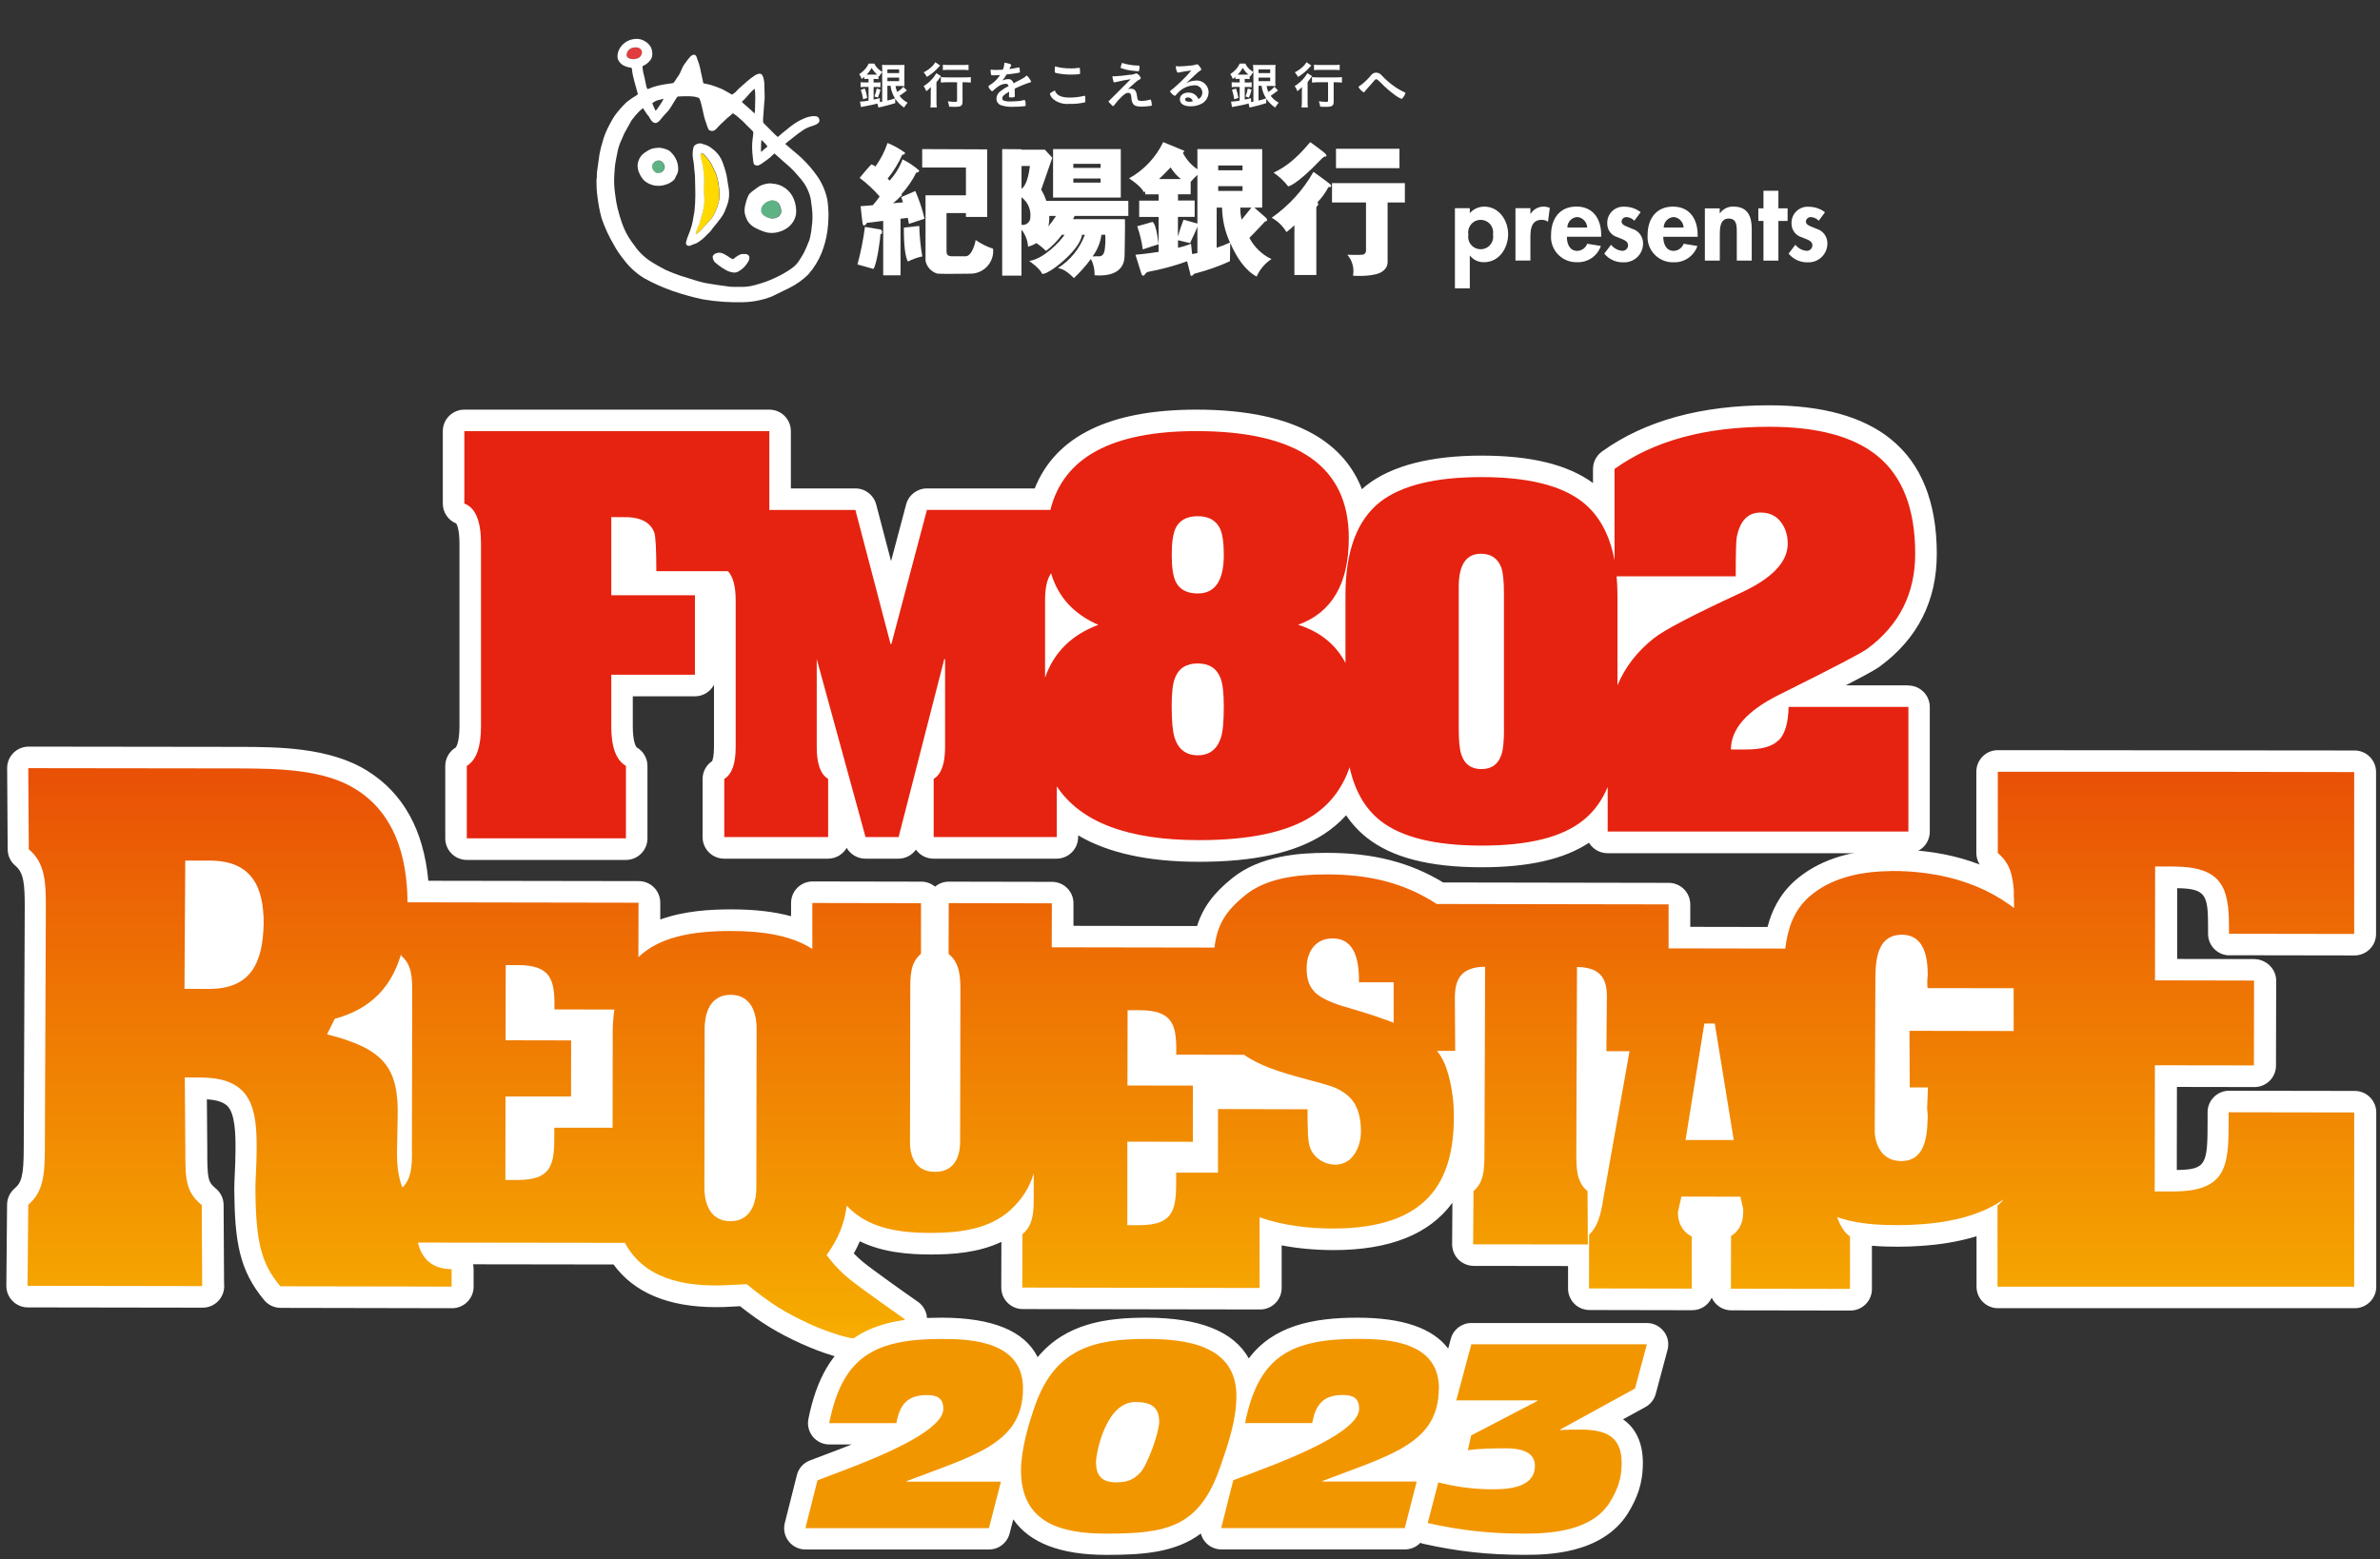 <?xml version="1.0" encoding="UTF-8"?><svg id="a" xmlns="http://www.w3.org/2000/svg" width="357" height="233.96" xmlns:xlink="http://www.w3.org/1999/xlink" viewBox="0 0 357 233.96"><rect x="0" y="0" width="357" height="233.96" fill="#333333" stroke="none"/><defs><clipPath id="e"><rect x="83.53" width="190.59" height="51.46" fill="none"/></clipPath><linearGradient id="aq" x1="178.65" y1="200.88" x2="178.65" y2="115.25" gradientUnits="userSpaceOnUse"><stop offset="0" stop-color="#f6ad00"/><stop offset="1" stop-color="#e95006"/></linearGradient></defs><g id="b"><g id="c"><g id="d"><g clip-path="url(#e)"><g id="f"><path id="g" d="m220.47,31.98c.55-.62,1.34-.98,2.17-.98,2.22,0,3.58,2.08,3.58,4.13s-1.31,4.21-3.63,4.21c-.81.02-1.59-.35-2.09-.99h-.03v4.92h-2.23v-12.03h2.23v.73Zm3.48,3.2c.18-1.02-.51-1.99-1.53-2.17s-1.99.51-2.17,1.53c-.04.21-.04.43,0,.65-.18,1.02.49,2,1.52,2.18,1.02.18,2-.49,2.18-1.52.04-.22.04-.45,0-.67" fill="#fff"/><path id="h" d="m229.57,32.07h.03c.42-.67,1.16-1.08,1.95-1.07.32,0,.63.07.92.19l-.27,2.08c-.27-.19-.59-.29-.93-.29-1.55,0-1.71,1.37-1.71,2.58v3.53h-2.24v-7.85h2.24v.82Z" fill="#fff"/><path id="i" d="m235.03,35.53c0,.99.38,2.11,1.55,2.11.67-.01,1.27-.44,1.5-1.07l2.05.33c-.52,1.51-1.96,2.5-3.56,2.44-2.09.07-3.85-1.57-3.92-3.66,0-.15,0-.29.01-.44,0-2.38,1.26-4.25,3.8-4.25s3.72,1.9,3.72,4.26v.27h-5.16Zm3.05-1.39c-.03-.82-.66-1.5-1.48-1.58-.84.05-1.49.74-1.5,1.58h2.98Z" fill="#fff"/><path id="j" d="m245.14,33.11c-.31-.33-.73-.52-1.18-.54-.39,0-.71.29-.73.67,0,.57.82.73,1.61,1.09.99.29,1.65,1.22,1.62,2.25-.02,1.56-1.3,2.8-2.86,2.78-.07,0-.13,0-.2,0-1.07,0-2.08-.48-2.76-1.31l1.02-1.33c.4.52,1,.85,1.66.91.46.03.86-.32.89-.78,0-.02,0-.04,0-.06,0-.69-.79-.85-1.55-1.19-.94-.24-1.59-1.09-1.57-2.06-.07-1.33.96-2.47,2.3-2.53.06,0,.13,0,.19,0,.91-.02,1.8.27,2.52.82l-.95,1.29Z" fill="#fff"/><path id="k" d="m249.49,35.53c0,.99.39,2.11,1.55,2.11.67-.01,1.27-.44,1.51-1.07l2.06.34c-.52,1.51-1.97,2.5-3.56,2.44-2.09.07-3.84-1.56-3.92-3.65,0-.15,0-.3.01-.45,0-2.38,1.26-4.25,3.8-4.25s3.71,1.9,3.71,4.26v.27h-5.15Zm3.05-1.39c-.03-.83-.67-1.5-1.49-1.58-.83.06-1.48.74-1.5,1.58h2.99Z" fill="#fff"/><path id="l" d="m257.98,31.97h.03c.47-.65,1.24-1.02,2.05-.97,2.1,0,2.7,1.49,2.7,3.3v4.8h-2.24v-4.16c0-.94.05-2.15-1.21-2.15-1.32,0-1.34,1.49-1.34,2.43v3.88h-2.24v-7.84h2.23v.72Z" fill="#fff"/><path id="m" d="m266.76,39.1h-2.24v-5.95h-.77v-1.89h.77v-2.64h2.24v2.64h1.38v1.89h-1.38v5.95Z" fill="#fff"/><path id="n" d="m272.8,33.11c-.31-.33-.73-.52-1.18-.54-.39,0-.71.28-.74.67,0,.57.82.74,1.61,1.09.99.29,1.65,1.21,1.62,2.24-.02,1.56-1.3,2.81-2.86,2.79-.07,0-.13,0-.2,0-1.07,0-2.08-.48-2.76-1.31l1.02-1.33c.4.52,1,.85,1.66.91.46.03.86-.32.89-.78,0-.02,0-.04,0-.05,0-.69-.78-.85-1.56-1.19-.93-.25-1.58-1.1-1.57-2.06-.07-1.33.96-2.47,2.29-2.53.07,0,.13,0,.2,0,.91-.02,1.8.27,2.53.82l-.95,1.29Z" fill="#fff"/><path id="o" d="m134.32,12.88c.05.32.14.63.26.92.34-.21.65-.47.92-.78l.53.55q-.12.09-.47.36c-.2.16-.41.31-.63.45.32.43.74.78,1.21,1.03-.2.22-.38.47-.53.73-.53-.36-.98-.81-1.34-1.33l.02.66c-.69.22-1.61.47-2.27.61-.09,0-.18.03-.26.06l-.15-.61c-.56.16-1.13.28-1.7.38-.22.05-.65.13-.77.15l-.14-.81c.43-.02.86-.07,1.28-.15v-2.06h-.45c-.25,0-.5,0-.74.04v-.75c.25.03.5.04.75.04h.44v-.54h-.17c-.17,0-.31.01-.46.03v-.32c-.19.16-.22.18-.4.31-.09-.26-.21-.51-.37-.73.3-.18.56-.41.8-.66.26-.27.47-.58.62-.92h.84c.18.36.43.68.75.93.14.12.29.24.45.35v-.33c0-.3-.02-.55-.04-.76.19.02.4.02.74.02h1.91c.35,0,.56,0,.72-.02-.01.18-.01.36-.01.8v1.63c-.01.25,0,.51.01.76-.14,0-.33-.02-.57-.02h-.78Zm-4.85,2.02c-.07-.49-.19-.96-.35-1.43l.61-.18c.17.45.28.92.35,1.4l-.61.2Zm.65-3.7h1.2c.12,0,.18,0,.26,0-.33-.3-.61-.64-.84-1.02-.19.38-.45.73-.76,1.02h.13Zm.92,3.74c.32-.05.63-.13.94-.22v.59c.17-.02.22-.04.35-.06v-4.41s-.04.04-.09.09c-.14.17-.26.35-.36.54l-.11-.08v.48c-.15-.01-.29-.03-.47-.03h-.26v.54h.39c.21,0,.43,0,.64-.04v.74c-.21-.02-.43-.03-.64-.03h-.39v1.9Zm.12-.47c.16-.38.28-.78.34-1.19l.58.18c-.1.4-.23.8-.4,1.18l-.52-.17Zm1.95-3.5h1.76v-.55h-1.76v.55Zm0,1.21h1.76v-.54h-1.76v.54Zm0,.69v2.22c.39-.09.77-.2,1.14-.33-.36-.57-.59-1.22-.67-1.89h-.47Z" fill="#fff"/><path id="p" d="m139.61,13.91c0-.3,0-.39.02-.85-.21.23-.44.44-.69.62-.1-.27-.23-.53-.39-.77.79-.47,1.44-1.14,1.9-1.93l.72.46c-.09.1-.18.21-.26.32-.13.2-.28.38-.44.56v2.89c0,.3.01.61.05.91h-.96c.04-.31.05-.62.05-.92v-1.28Zm1.42-4.08q-.09.09-.24.24c-.5.58-1.1,1.08-1.76,1.47-.13-.25-.29-.48-.48-.69.51-.25.98-.59,1.37-1,.15-.15.28-.33.37-.52l.74.51Zm1.04,2.51c-.36,0-.7.02-.94.05v-.82c.31.03.63.04.94.04h2.61c.31,0,.63,0,.94-.04v.82c-.26-.02-.58-.05-.92-.05h-.32v2.91c0,.62-.22.78-1.14.78-.29,0-.54,0-.86-.02-.03-.28-.11-.55-.21-.81.34.05.69.07,1.04.08.31,0,.35-.02.35-.18v-2.76h-1.47Zm-.64-2.63c.3.03.6.05.89.04h2.07c.3,0,.59,0,.89-.04v.81c-.29-.03-.57-.04-.86-.04h-2.1c-.3,0-.6,0-.89.04v-.81Z" fill="#fff"/><path id="q" d="m151.36,13.77c-.79.45-1.02.67-1.02,1,0,.13.06.24.17.3.35.13.71.18,1.08.15.43,0,1.03-.04,1.43-.08.17-.03.27-.05.59-.13h.04c.06,0,.11.04.12.09.06.21.09.43.08.65.01.09-.05.17-.14.18,0,0,0,0-.01,0-.55.06-1.11.09-1.66.09-.63.04-1.27-.03-1.87-.23-.43-.14-.72-.55-.7-1,.01-.47.26-.89.65-1.15.36-.28.75-.52,1.16-.72-.02-.21-.21-.37-.42-.35,0,0,0,0,0,0-.38.02-.74.14-1.05.35-.24.15-.46.33-.67.52-.25.24-.27.25-.33.25s-.25-.17-.42-.44c-.06-.09-.1-.18-.12-.29,0-.07.02-.08.21-.2.62-.38,1.14-.89,1.53-1.5-.56.04-.86.04-1.17.04-.12,0-.16-.01-.19-.15-.04-.23-.06-.47-.07-.7.27.03.55.05.82.04.31,0,.66-.01,1.02-.03.15-.34.23-.7.23-1.06.71.12,1.04.23,1.04.36,0,.03-.02.06-.03.09-.05.1-.12.22-.23.45t-.02.06c.46-.06.86-.14,1.14-.19.09-.03.17-.05.26-.06.05,0,.09.02.11.06.02.14.07.49.07.6,0,.08-.03.12-.13.14-.62.12-1.25.21-1.88.26-.17.33-.39.64-.64.92.29-.14.62-.22.94-.22.36,0,.6.2.76.62.79-.41,1.21-.63,1.26-.66.26-.13.5-.3.7-.51.29.26.52.58.68.93,0,.05-.04.07-.13.1-.81.26-1.59.58-2.35.96.01.14.02.49.02.72v.36c0,.09-.01.14-.06.17-.16.05-.33.08-.5.06-.27,0-.31-.02-.31-.14v-.04c0-.22.02-.51.02-.69v-.05Z" fill="#fff"/><path id="r" d="m160.49,14.64c.71,0,1.42-.09,2.11-.25.02-.01.05-.02.08-.02.04,0,.07.02.1.1.02.16.02.4.02.66,0,.15,0,.2-.08.23-.74.17-1.5.25-2.26.22-.87.1-1.75-.14-2.44-.68-.26-.21-.44-.49-.53-.81,0-.11.07-.16.73-.52.28.75.95,1.07,2.26,1.07m.07-4.37c.43,0,.86-.03,1.28-.09h.04c.08,0,.1.03.11.07.02.2.03.39.03.59,0,.17,0,.23-.05.27-.43.06-.87.09-1.31.08-.66,0-1.32-.05-1.97-.18-.46-.08-.47-.1-.47-.37,0-.18.01-.47.04-.68.75.21,1.52.31,2.3.3" fill="#fff"/><path id="s" d="m169.18,13.38c.15-.05.3-.07.45-.07.56,0,.82.31.92,1.09.06.45.08.53.19.63.09.09.26.11.53.11.41,0,.82-.07,1.22-.19.02,0,.03,0,.05,0,.05,0,.07,0,.11.07.07.24.12.49.12.75,0,.07-.02.09-.09.11-.48.07-.96.11-1.44.12-.7,0-1.07-.12-1.29-.43-.16-.27-.24-.59-.24-.91-.06-.59-.15-.73-.48-.73-.29,0-.51.14-.99.59-.41.39-.79.82-1.12,1.28-.02.06-.08.11-.14.12-.06,0-.11-.04-.36-.29s-.34-.35-.34-.39.02-.08.16-.19q.2-.17,3.17-3.17c-.77.11-1.54.26-2.3.45-.05.02-.1.03-.16.03-.08,0-.1-.02-.14-.17-.08-.25-.13-.5-.15-.75.18.01.23.01.28.01.75-.03,1.49-.11,2.23-.22.33,0,.65-.07.96-.19.04-.02.08-.03.12-.03.2,0,.66.49.66.71,0,.09-.03.13-.13.19-.16.06-.31.15-.44.26-.08.07-.33.27-.44.38l-.94.85Zm-.96-3.8c.03-.09.06-.13.1-.12.03,0,.05,0,.08.01.32.1.65.18.99.24.47.09.95.13,1.43.13.1.01.11.03.11.21.01.19-.02.39-.08.57-.01.04-.05.07-.09.08-.04,0-.91-.1-1.03-.11-.52-.06-1.03-.18-1.53-.35-.08-.03-.1-.06-.1-.11.03-.19.08-.37.14-.55" fill="#fff"/><path id="t" d="m179.36,12.08c.98-.08,1.84.65,1.93,1.63,0,.05,0,.1,0,.14-.01.72-.41,1.38-1.05,1.71-.51.27-1.08.4-1.65.39-1.02,0-1.61-.39-1.61-1.04,0-.61.53-1.02,1.28-1.02.66-.02,1.26.37,1.5.98.54-.28.75-.95.46-1.48-.22-.42-.68-.65-1.14-.58-.88.04-1.71.41-2.32,1.04-.14.13-.27.27-.39.42-.06.08-.1.12-.15.12-.3-.15-.55-.38-.71-.67,0-.07.04-.1.21-.23.27-.21.53-.43.78-.66.78-.7,1.52-1.45,2.2-2.25-.65.06-1.3.16-1.93.31-.04,0-.06,0-.08,0-.07,0-.11-.04-.16-.15-.1-.26-.16-.54-.17-.82.18.03.36.04.54.04.39,0,1.03-.05,1.88-.14.21-.02.42-.06.62-.14.05-.02.1-.03.15-.04.11,0,.23.1.44.4.15.2.2.29.2.36,0,.1-.03.12-.2.23-.15.09-.29.2-.42.32q-.4.36-.9.84c-.36.35-.39.39-.72.69.43-.25.92-.38,1.41-.39m-.77,2.64c-.12-.07-.27-.11-.41-.11-.26,0-.41.11-.41.3,0,.22.25.35.64.35.17,0,.35-.03.51-.08-.05-.19-.17-.36-.34-.47" fill="#fff"/><path id="u" d="m189.99,12.88c.04.32.13.63.26.92.34-.21.65-.48.92-.78l.53.55-.47.36c-.2.16-.41.31-.63.45.33.43.74.78,1.21,1.03-.2.23-.38.47-.54.73-.52-.36-.97-.81-1.33-1.33v.66c-.67.22-1.59.47-2.24.61-.09,0-.19.03-.27.06l-.14-.61c-.56.16-1.13.28-1.71.38-.21.05-.64.13-.78.15l-.14-.81c.43-.02.87-.07,1.29-.15v-2.06h-.45c-.25,0-.49,0-.74.04v-.75c.25.03.5.04.75.04h.44v-.54h-.17c-.17,0-.32.01-.47.03v-.32c-.19.16-.23.18-.39.31-.09-.26-.22-.5-.38-.73.29-.18.56-.41.8-.66.26-.27.46-.58.61-.92h.85c.17.36.42.68.73.93.13.1.18.15.46.35v-.33c0-.25-.01-.51-.04-.76.19.02.4.02.74.02h1.91c.35,0,.56,0,.73-.02-.03.27-.04.53-.03.8v1.63c0,.25,0,.51.03.76-.15,0-.33-.02-.57-.02h-.78Zm-4.86,2.02c-.06-.49-.17-.97-.34-1.43l.61-.18c.17.45.29.92.36,1.4l-.62.2Zm.66-3.7h1.21c.11,0,.18,0,.25,0-.33-.3-.61-.64-.85-1.02-.19.38-.44.73-.75,1.02h.13Zm.91,3.74c.32-.05.64-.13.95-.22l.02.59c.14-.02.21-.04.34-.06v-4.41s-.06.06-.09.09c-.14.17-.26.35-.37.54l-.1-.08v.48c-.15-.01-.3-.03-.47-.03h-.27v.54h.4c.21,0,.43,0,.64-.04v.74c-.21-.02-.43-.03-.64-.03h-.4v1.9Zm.13-.47c.15-.38.27-.78.34-1.19l.57.18c-.09.4-.23.8-.4,1.18l-.51-.17Zm1.95-3.5h1.75v-.55h-1.75v.55Zm0,1.21h1.75v-.54h-1.75v.54Zm0,.69v2.22c.5-.12.59-.15,1.14-.33-.37-.57-.6-1.22-.68-1.89h-.46Z" fill="#fff"/><path id="v" d="m195.28,13.91c0-.3,0-.39.02-.85-.21.23-.45.44-.7.62-.09-.28-.23-.54-.4-.77.79-.47,1.45-1.14,1.91-1.93l.72.46c-.1.1-.19.2-.26.32-.17.24-.24.32-.43.56v2.89c0,.3,0,.61.04.91h-.96c.04-.31.06-.61.06-.92v-1.28Zm1.42-4.08q-.09.09-.24.24c-.5.58-1.1,1.08-1.76,1.47-.13-.25-.29-.48-.48-.69.51-.25.98-.59,1.37-1,.15-.15.28-.33.38-.52l.73.51Zm1.04,2.51c-.31,0-.63.02-.94.05v-.82c.31.03.63.04.94.04h2.62c.31,0,.62,0,.93-.04v.82c-.26-.02-.58-.05-.92-.05h-.32v2.91c0,.62-.22.78-1.15.78-.28,0-.53,0-.87-.02-.03-.28-.1-.55-.21-.81.34.04.69.07,1.03.08.32,0,.36-.02.36-.18v-2.76h-1.48Zm-.64-2.63c.3.03.6.05.9.04h2.07c.29,0,.59,0,.88-.04v.81c-.28-.03-.57-.04-.87-.04h-2.08c-.3,0-.6.01-.9.04v-.81Z" fill="#fff"/><path id="w" d="m205.59,11.34c.34-.35.51-.44.84-.44.33,0,.64.16.84.43.51.54,1.07,1.04,1.67,1.48.52.39,1.08.72,1.67,1,.19.09.21.11.21.17-.08.25-.21.48-.38.67-.11.16-.15.18-.21.18-.38-.15-.73-.36-1.04-.61-.74-.54-1.43-1.14-2.06-1.8q-.52-.53-.66-.53c-.15,0-.17,0-.53.43-.26.3-.49.56-.87.99-.12.12-.24.26-.33.41-.06.09-.1.12-.15.12-.1,0-.23-.11-.45-.3-.15-.15-.28-.32-.38-.51.69-.47,1.31-1.03,1.85-1.68" fill="#fff"/><path id="x" d="m135.19,29.57c.04.12.13.42.26.79l-1.5.13c.38-.29.73-.61,1.06-.95l.3-.26s-.07-.08-.11-.13c.9-.98,1.66-2.08,2.25-3.27.2.04.39-.08.44-.28,0,0,0,0,0,0-.75-.68-1.6-1.24-2.51-1.69-.43,1.18-1.09,2.27-1.95,3.19-.1-.1-.19-.2-.28-.31.89-1.1,1.63-2.3,2.2-3.59.17.05.36-.05.41-.22,0-.01,0-.03.01-.05-.81-.6-1.7-1.1-2.64-1.48-.42,1.27-1.04,2.46-1.82,3.54-.18-.15-.38-.26-.6-.33-.36.32-1.76,2.03-1.76,2.03,1.09.82,2.1,1.76,3,2.79-.31.46-.66.89-1.03,1.31l-1.83.15c.04.53.29,2.54.29,2.54,0,0,.07.42.24.35s.39-.21.39-.39l2.47-.3v8.17h2.6v-8.49l1.09-.13c.07.3.12.61.17.9l2.34-.78c-.33-1.42-.8-2.81-1.38-4.15l-2.08.9Z" fill="#fff"/><path id="y" d="m131.89,34.4l-2.15-.36c-.24,1.9-.62,3.79-1.12,5.64.2.06,2.08.56,2.39.67.53-.65,1.06-4.72,1.06-5.22.15,0,.24-.09.24-.34.01-.2-.14-.38-.35-.39-.02,0-.04,0-.06,0" fill="#fff"/><path id="z" d="m137.88,33.9l-2.3.25c0,.45-.04,4.04.61,5.09.68-.35,1.4-.61,2.15-.77-.26-1.51-.41-3.04-.45-4.57" fill="#fff"/><path id="aa" d="m146.34,36c0,.29-.52,2.45-1.5,2.45h-2.15c-.21-.07-.71.04-.71-.76v-5.72h2.91v.58h3.19v-10.14l-9.75-.04v2.76h6.56v4.17h-6.06v9.85c.2.92.89,1.65,1.79,1.91.84.06,5.01,0,5.01,0,1.88-.03,3.38-1.57,3.35-3.45,0-.1,0-.19-.02-.29-.94-.31-1.82-.76-2.63-1.32" fill="#fff"/><path id="ab" d="m158.4,32.4c-.35.55-.73,1.07-1.15,1.57.12-.52.17-1.04.14-1.57h1Zm-3.85.23c0,.62-.52,1.12-1.15,1.12-.06,0-.11,0-.17-.02v-4.13c.95.71,1.45,1.86,1.32,3.03m-.06-7.73c-.29,2.34-.85,3.16-1.26,3.43v-3.43h1.26Zm11.2,12.7c-.19,1.03-.94.85-.94.85,0,0-.42,0-.86.02.71-.95,1.17-2.07,1.33-3.25h.57c.05.79.02,1.59-.1,2.38m-9.51-9.15l1.67-4.78-1.12-1.21h-3.51v-.07l-2.89-.02v18.98h2.89v-6.9c.59.73.93,1.62.99,2.56.44-.12.87-.3,1.26-.54h0c.51.35,1,.75,1.44,1.18.9-.69,1.7-1.51,2.38-2.43h.39c-.61.98-3.16,3.66-5.3,3.93,0,0,1.63,1.13,1.92,1.91.66.41,5.72-3.45,6-5.84h.43c-.76,2.07-2.18,3.82-4.04,5,.28.09.93.02,2.4,1.5.93-.88,1.79-1.84,2.55-2.87.39.76.58,1.6.55,2.45,3.14.23,4.5-.99,4.5-2.99,0,0,.1-5.02.05-5.43h-7.79c.1-.18.17-.33.24-.48h8.06v-2.26h-12.3c-.19-.59-.45-1.16-.78-1.69" fill="#fff"/><path id="ac" d="m172.88,33.29l-2.3.66c.4,1.12.68,2.29.84,3.47.21-.06,2.08-.71,2.36-.76,0,0-.28-2.95-.89-3.37" fill="#fff"/><path id="ad" d="m186.05,31.15h1.66l-1.46,1.81c-.15-.59-.22-1.2-.2-1.81m-3.55,6.03v-6.03h.81c.03,1.81.43,3.6,1.19,5.24-.65.3-1.32.56-2,.78m-3.68.95c-.08-.62-.14-1.35-.17-1.55-.63.26-1.29.46-1.95.61v-1.14c.41.12,1.82.43,1.82.43.08-.26.81-1.67,1.09-2.47v3.97c-.25.05-.52.1-.79.15m-2.12-8.03v-.94h1.9v-1.87c.3-.35.7-.74,1.01-1.04v7.3l-2.08-.58c-.32.82-.6,1.67-.84,2.52v-2.94h2.51v-2.46h-2.51Zm-1.11-4.97c.41.67.93,1.26,1.55,1.75h-3.29c.55-.53,1.15-1.13,1.74-1.75m7.14,2.81h3.65v.72h-3.65v-.72Zm0-3.1h3.65v.72h-3.65v-.72Zm4.67,10.87c.55-.54,1.89-1.97,2.05-2.14.19-.17.22-.31.44-.37.23-.04.25-.27-.03-.55-.22-.21-1.23-1.07-1.71-1.49h1.18v-8.78h-9.72v3.03c-.91-.62-1.66-1.46-2.17-2.45.08-.11.16-.21.24-.31l-3.2-1.32c-1.1,2.3-2.89,4.2-5.12,5.44,0,0,1.84,1.17,2.23,2.11,0,0,.06-.05.19-.15v.44h2.01v.94h-2.91v2.45h2.91v5.24c-1.82.28-3.35.43-3.47.43l.89,2.85c.1.29.29.43.52.11.1-.18.27-.32.47-.39,2-.37,3.96-.9,5.87-1.59l.46,1.82c.05.39.08.39.29.34.18-.05.23-.34.51-.34,1.77-.46,3.5-1.07,5.16-1.83l.05-2.76c.87,2.07,2.21,4.15,3.96,5.06.47-1.07,1.24-1.98,2.22-2.62-1.42-.67-2.58-1.79-3.31-3.18" fill="#fff"/><path id="ae" d="m193.22,27.96s1.12-.05,4.88-3.99c0,0,.47-.51.67-.49.22.04.29-.14.04-.42s-2.26-1.73-2.26-1.73c-.38.29-2.34,3.13-5.51,4.57.83.57,1.56,1.26,2.18,2.05" fill="#fff"/><path id="af" d="m197.02,25.78c-1.55,2.74-3.69,5.09-6.27,6.89.92.5,1.68,1.25,2.22,2.15.42-.31.82-.65,1.19-1.02v7.46h3.29v-9.83c0-.08,0-.17,0-.25-.04-.24.28-.31.28-.49,0-.13-.04-.25-.11-.35.66-.67,1.21-1.44,1.64-2.27.17,0,.51.07.38-.33-.13-.17-2.62-1.96-2.62-1.96" fill="#fff"/><rect id="ag" x="200.4" y="22.32" width="9.52" height="2.91" fill="#fff"/><path id="ah" d="m210.72,27.47h-10.92v2.91h5.1v7.32c-.04.3-.3.52-.6.52-.69.06-2.2,0-2.2,0,.75.86,1.06,2.02.85,3.14.23.05,3.47.2,4.49-.7.48-.34.75-.91.7-1.5v-8.78h2.59v-2.91Z" fill="#fff"/><path id="ai" d="m161,24.58h4.09v.61h-4.09v-.61Zm0,2.2h4.09v.62h-4.09v-.62Zm-3.04,2.86h10.16v-7.27h-10.16v7.27Z" fill="#fff"/><path id="aj" d="m95.48,8.8c-.6.19-1.38.02-1.49-.44-.03-.58.37-1.09.95-1.2.58-.15,1.22-.01,1.35.58.04.5-.3.96-.8,1.06" fill="#e23c3e" fill-rule="evenodd"/><path id="ak" d="m98.7,24.09c-.34,0-.65.2-.82.5-.08.13-.12.28-.12.43,0,.12.04.24.09.35.06.15.16.28.28.38.16.12.21.22.38.23.22.02.44-.02.64-.11.18-.09.33-.23.41-.42.08-.18.14-.2.1-.43-.03-.26-.15-.49-.34-.67-.15-.17-.37-.27-.6-.26" fill="#5eb384" fill-rule="evenodd"/><path id="al" d="m115.54,30.07c-.44.08-.84.31-1.13.66-.2.25-.3.56-.31.88.05.32.25.61.53.77.3.19.64.32.99.38.31.04.63-.02.91-.17.17-.07.31-.19.4-.34.21-.26.18-.27.21-.57,0-.32-.09-.62-.23-.91-.09-.23-.26-.43-.48-.56-.27-.14-.59-.19-.89-.15" fill="#5eb384" fill-rule="evenodd"/><path id="am" d="m105.15,23c-.12.08-.13.34-.09.54.08.27.15.55.21.82.03.31.16.64.19,1.08s.12,1.11.13,1.57-.06.9-.06,1.2.04.78.06,1.19c.04.39.05.77.01,1.16-.03.23-.07.3-.08.46-.04.31-.09.63-.16.93-.08.32-.16.43-.21.62s-.12.48-.23.85-.34.85-.44,1.1-.2.58-.15.61.15-.01.41-.23c.24-.2.45-.42.64-.66.14-.17.29-.33.45-.48.24-.26.44-.45.76-.81.3-.38.55-.81.73-1.26.16-.34.28-.7.38-1.06.12-.36.19-.74.2-1.13.03-.4,0-.8-.06-1.19-.04-.38-.05-.46-.11-.85-.08-.44-.19-.87-.32-1.29-.08-.22-.18-.42-.29-.63-.13-.3-.37-.77-.53-1.08-.18-.29-.39-.57-.62-.82-.16-.21-.34-.39-.55-.55-.12-.08-.2-.12-.27-.08" fill="#ffd900" fill-rule="evenodd"/><path id="an" d="m95.48,8.8c-.6.19-1.38.02-1.49-.44-.03-.58.37-1.09.95-1.2.58-.15,1.21,0,1.35.58.04.5-.3.96-.8,1.06m-.76-2.87c-.8.21-1.47.75-1.85,1.47-.21.41-.3.88-.24,1.34.16.53.55.95,1.06,1.16.31.13.63.22.97.27.13.02.1.1.12.21.07.64.2,1.27.38,1.89.26.86.44,1.65.49,1.77.05.11,0,.15-.11.21-.53.32-1.04.67-1.53,1.05-.67.64-1.29,1.33-1.83,2.08-.37.54-.88,1.56-1.03,1.84-.33.68-.6,1.39-.79,2.12-.18.58-.33,1.16-.44,1.76-.08.6-.27,1.85-.36,2.56-.07.59-.03.81-.05,1.01-.05.21-.06.43-.05.65,0,.71.04,1.41.14,2.11.13,1.13.34,2.25.64,3.35.48,1.39,1.1,2.72,1.84,3.98.41.75.89,1.47,1.43,2.13.85,1.16,1.93,2.15,3.17,2.89,1.37.75,2.8,1.39,4.27,1.9,1.47.5,2.97.92,4.49,1.24,2.02.34,4.06.48,6.11.42,1.44-.04,2.86-.33,4.2-.85.54-.26,1.94-.96,2.6-1.27,1.06-.52,2.04-1.21,2.88-2.04.85-.97,1.54-2.08,2.02-3.28.41-1.04.69-2.13.85-3.23.22-1.57.22-3.16-.01-4.72-.26-1.24-.76-2.42-1.48-3.47-.66-.95-1.41-1.83-2.25-2.64-.64-.65-1.08-.93-1.45-1.27s-1.02-.86-1.07-.91-.03-.09.02-.14c.28-.25.57-.48.87-.7.47-.36.87-.72,1.45-1.1.26-.2.55-.38.85-.52.18-.09.37-.16.56-.22.3-.08.58-.19.86-.32.33-.17.53-.44.43-.76s-.27-.47-.77-.48c-.27,0-.53.03-.79.11-.25.05-.5.13-.73.25-.51.21-.99.47-1.44.78-.39.26-.77.55-1.13.86-.33.24-1.14.94-1.24,1.04s-.14.08-.26-.02-.54-.5-1.08-1.06-.89-.87-.94-.95-.05-.17-.05-.37c0-.32.02-.64.06-.96.04-.5.08-1.2.13-1.89.04-.24.06-.49.05-.74,0-.26-.01-.36-.02-.7s-.02-.55-.03-1.05c0-.38-.05-.76-.17-1.13-.1-.3-.25-.53-.5-.54-.28.03-.54.12-.77.28-.38.25-.74.53-1.09.82-.33.27-.81.75-1.15,1.02-.34.29-.46.49-.66.66s-.32.24-.41.31-.12.06-.24-.02-.77-.45-1.23-.69c-.19-.1-.4-.18-.6-.25-.26-.12-.53-.22-.81-.3-.33-.12-.67-.22-1.02-.28-.23-.05-.34-.06-.41-.08s-.1,0-.12-.15c-.03-.12-.02-.07-.13-.63s-.16-.73-.18-.84c-.04-.1-.06-.21-.06-.32-.03-.18-.08-.36-.13-.54-.06-.27-.14-.54-.24-.8-.06-.13-.11-.26-.15-.4-.03-.11-.06-.22-.11-.32-.05-.15-.18-.27-.33-.32-.2.02-.38.1-.53.23-.24.26-.47.53-.67.82-.14.19-.34.48-.42.59-.07.1-.27.56-.32.67-.09.25-.21.49-.35.72-.18.26-.58.9-.65.98s-.12.15-.16.2-.08.05-.15.07-.41.06-1.04.15c-.49.07-.97.17-1.45.3-.31.08-.61.19-.91.31-.09.05-.2.09-.3.12-.06.02-.06,0-.1-.06-.08-.12-.14-.26-.15-.4-.03-.2-.17-.82-.27-1.29s-.11-.4-.17-.65-.07-.52-.1-.67-.02-.14-.02-.25,0-.14.07-.15.22-.11.49-.27c.24-.18.46-.39.64-.63.18-.26.28-.58.27-.9,0-.29-.05-.59-.15-.86-.08-.2-.2-.38-.34-.53-.15-.19-.34-.35-.55-.47-.2-.13-.41-.23-.64-.3-.13-.04-.27-.07-.41-.08-.12-.03-.25-.03-.38-.01-.22,0-.43.04-.64.09m3.11,9.56s.11.33.2.52.21.46.26.55.01.07.06.04.06-.08.25-.31.11-.18.27-.39.31-.48.42-.64c.07-.12.14-.25.19-.39.03-.07,0-.07-.07-.04-.11.04-.22.08-.34.11-.22.03-.43.09-.63.17-.15.06-.29.14-.42.23-.04.04-.09.07-.14.1-.02.01-.04.03-.05.04m3.74-.96c-.04.07-.34.53-.46.73s-.41.67-.54.88-.29.41-.38.52-.24.27-.4.44c-.18.18-.34.36-.5.56-.11.15-.23.3-.36.44-.12.13-.27.24-.43.33-.11.04-.23.05-.34.02-.15-.04-.28-.13-.38-.24-.11-.12-.2-.25-.28-.39-.1-.16-.13-.25-.23-.39-.12-.12-.23-.26-.32-.4-.14-.23-.18-.26-.28-.42s-.18-.29-.21-.34-.05,0-.07,0c-.12.08-.23.17-.33.26-.14.12-.47.47-.62.64-.14.14-.27.29-.38.46-.12.13-.23.27-.34.42-.13.22-.46.85-.59,1.06s-.25.48-.4.72-.31.68-.44.97-.27.58-.33.76-.21.6-.27.84-.2,1-.29,1.43-.11.7-.15.87-.08.96-.11,1.28-.02.6-.04.82c-.02.45,0,.91.04,1.36.04.44.07.76.14,1.21.05.45.19,1.31.34,1.91s.42,1.53.62,2.1c.18.53.4,1.04.65,1.54.27.51.57,1,.91,1.47.24.27.52.74.85,1.13.49.58,1.05,1.09,1.67,1.53.81.54,1.65,1.02,2.51,1.46.84.37,1.49.62,2.2.86s1.81.55,2.16.68c.33.11.99.29,1.44.39s1.06.18,1.81.3,1.71.24,1.99.28,1.45.03,1.93.03c.56-.01,1.13-.08,1.67-.22.66-.17,1.32-.37,1.96-.6.64-.25,1.28-.53,1.89-.84.67-.34,1.31-.73,1.92-1.17.36-.27.69-.59.95-.96.3-.44.59-.94.8-1.31.25-.49.47-.99.66-1.5.1-.22.19-.44.25-.68.08-.27.03-.25.08-.41s.04-.21.09-.45c.05-.27.09-.55.1-.82.05-.28.08-.56.1-.85.03-.47.03-.94,0-1.41-.03-.45-.1-.9-.17-1.45-.04-.48-.15-.94-.32-1.39-.19-.52-.44-1.02-.74-1.48-.33-.46-.68-.89-1.06-1.3-.33-.39-.68-.76-1.06-1.11-.48-.45-.67-.57-1.14-1s-.95-.86-1.06-.95c-.09-.08-.12-.12-.17-.09s-.38.35-.65.6c-.28.23-.58.45-.88.65-.21.17-.44.32-.67.44-.17.1-.38.12-.57.06-.17-.03-.3-.17-.32-.34-.05-.2-.08-.41-.09-.61-.02-.32-.07-.47-.1-.99-.04-.45-.04-.91-.02-1.36.03-.43.05-.53.1-.93s.07-.51.07-.65c0-.1-.04-.2-.11-.27-.07-.05-.49-.46-.91-.89-.34-.38-.72-.74-1.11-1.06-.27-.25-.57-.48-.88-.68-.09-.04-.09-.02-.13.03-.21.2-.43.39-.66.57-.22.16-.49.48-.77.71s-.52.52-.74.74c-.15.17-.3.33-.48.47-.17.11-.38.13-.58.08-.17-.02-.32-.12-.39-.28-.09-.17-.17-.48-.3-.84-.15-.39-.28-.8-.37-1.21-.11-.53-.25-1.18-.37-1.62-.07-.3-.16-.59-.28-.88-.05-.07-.12-.12-.2-.14-.08-.02-.16-.04-.24-.07-.16-.05-.33-.09-.5-.1-.3-.04-.6-.05-.9-.04-.4,0-.83,0-1.05.02-.12,0-.24.01-.36.03l-.06.03Zm-2.85,7.65c-.35.01-.7.07-1.04.17-.33.13-.63.3-.91.51-.27.17-.51.39-.7.65-.29.41-.45.9-.46,1.4.02.41.12.82.31,1.18.18.41.44.78.77,1.09.45.36.99.59,1.56.68.52.07,1.06.03,1.56-.14.42-.12.82-.33,1.15-.61.31-.26.31-.49.45-.73.2-.3.3-.66.3-1.02,0-.88-.34-1.73-.95-2.36-.24-.3-.56-.51-.93-.61-.35-.14-.73-.21-1.11-.21m0,1.91c-.34.01-.65.2-.82.5-.08.13-.12.28-.12.43,0,.12.04.24.09.35.06.15.16.28.28.38.16.12.21.22.38.23.22.01.44-.02.64-.11.18-.09.33-.23.41-.42.08-.18.14-.2.1-.43-.03-.26-.15-.49-.34-.67-.15-.17-.37-.27-.6-.26m5.7-2.43c-.2.08-.36.24-.44.45-.08.3-.12.61-.12.92-.01.27,0,.54.05.8.08.37.13.75.16,1.12,0,.26.03.51.07.76.06.47.09.95.08,1.42.01.63.04,1.13.04,2.1,0,.82-.04,1.65-.13,2.47-.07.42-.11.69-.17.97-.06.41-.14.81-.25,1.21-.14.48-.3.94-.49,1.4-.13.29-.23.6-.31.91-.07.17-.07.36,0,.53.07.09.09.11.29.16s.2.03.39-.05c.14-.07.28-.13.43-.18.24-.05.46-.15.65-.29.46-.29.87-.63,1.24-1.03.39-.4.5-.47.68-.69.16-.23.32-.45.5-.66.28-.32.55-.66.8-1.01.31-.37.57-.78.77-1.22.18-.38.16-.48.33-.84.18-.47.29-.95.33-1.45.03-.56-.02-1.13-.14-1.68-.06-.45-.17-1.03-.24-1.5-.13-.56-.3-1.11-.5-1.66-.28-.91-.85-1.71-1.62-2.28-.28-.24-.6-.43-.95-.57-.22-.09-.33-.08-.47-.14-.15-.08-.33-.12-.5-.11-.17.02-.34.07-.5.13m.75,1.34c-.12.08-.13.34-.09.54.08.27.15.55.21.82.03.31.16.64.19,1.08s.12,1.11.13,1.57-.06.9-.06,1.2.04.78.06,1.19c.04.39.05.77.01,1.16-.03.23-.07.3-.08.46-.04.31-.09.63-.16.93-.08.32-.16.43-.21.62s-.12.48-.23.85-.34.85-.44,1.1-.2.58-.16.61.16-.01.41-.23c.24-.2.45-.42.64-.66.14-.17.29-.33.45-.48.24-.26.44-.45.76-.81.3-.38.54-.81.73-1.26.16-.34.28-.7.38-1.07.12-.36.19-.74.2-1.13.03-.4,0-.8-.06-1.19-.04-.38-.05-.46-.11-.85-.08-.44-.19-.87-.32-1.29-.08-.22-.18-.43-.29-.63-.13-.3-.37-.77-.53-1.08-.18-.29-.39-.57-.62-.82-.16-.21-.34-.39-.55-.55-.12-.08-.2-.12-.27-.08m10.55,4.53c-.61-.01-1.21.12-1.75.39-.41.23-.57.41-.82.57-.3.19-.57.42-.81.69-.23.44-.4.91-.51,1.4-.13.42-.18.86-.15,1.3.08.5.26.99.53,1.42.26.35.59.64.97.86.4.22.83.41,1.26.56.42.17.86.25,1.31.25.39,0,.78-.06,1.15-.18.51-.15.99-.4,1.4-.74.57-.48.96-1.14,1.09-1.88.08-.77-.03-1.54-.32-2.25-.54-1.39-1.85-2.32-3.34-2.36m-.15,2.55c-.44.08-.84.32-1.13.66-.2.25-.3.56-.31.88.05.32.25.61.53.77.3.19.64.32.99.38.31.04.63-.02.91-.17.17-.07.31-.19.4-.34.21-.26.18-.27.21-.57,0-.31-.09-.62-.23-.91-.09-.23-.26-.43-.48-.56-.27-.14-.59-.2-.89-.15m-8.63,8.27c-.17.21.06.78.24.96.33.31.69.59,1.07.84.31.21.63.39.97.55.28.11.57.18.86.2.25,0,.49-.06.7-.19.28-.17.55-.36.78-.59.26-.26.48-.55.65-.86.13-.21.19-.45.18-.69-.01-.2-.27-.38-.38-.42-.14-.04-.29-.05-.43-.03-.15-.02-.29-.01-.44.02-.23.08-.44.19-.64.33-.17.11-.33.23-.47.37-.09.07-.17.03-.25,0-.18-.09-.36-.2-.52-.32-.26-.18-.53-.33-.82-.47-.32-.16-.69-.18-1.02-.05-.2.06-.38.19-.49.37m4.34-23.06c.09.12.63.56.9.8s.75.67.84.78.14.14.17.07c.04-.21.06-.43.05-.64.01-.39.03-1.12.04-1.57s-.03-.85-.04-1.08-.03-.34-.12-.31c-.22.19-.43.4-.63.61-.2.2-.71.83-.86.96s-.39.34-.35.38m2.91,5.79c0,.09-.04.38-.04.57.01.16.01.31-.01.47-.01.19-.01.39.01.58-.01.08.04.09.11,0s.63-.56.73-.62.11-.12.04-.25c-.24-.29-.5-.56-.77-.82,0,0-.07-.01-.07.07" fill="#fff" fill-rule="evenodd"/></g></g></g><path id="ao" d="m179.52,89.02c-1.39.15-2.73-.58-3.35-1.84-.45-1.27-.64-2.61-.57-3.96-.08-1.35.12-2.7.57-3.97.62-1.26,1.96-1.99,3.35-1.84,1.38-.13,2.71.6,3.34,1.84.45,1.27.64,2.62.57,3.97,0,3.87-1.3,5.8-3.91,5.8" fill="#de040a"/><path id="ap" d="m170.85,221.14c1.13-1.2,2.86-6.11,2.86-7.66,0-2.25-1.24-2.98-3.58-2.98-4.48,0-5.91,7.78-5.91,9.02,0,2.05.87,3.06,3.01,3.06,1.36.12,2.71-.41,3.62-1.43" fill="#f38200"/></g></g><g><path d="m286.22,102.83h-9.36c4.36-2.25,4.89-2.67,5.2-2.9,5.62-4.16,8.46-9.82,8.46-16.84,0-7.74-2.33-13.54-6.93-17.23-4.15-3.35-10.28-5.05-18.21-5.05-10.25,0-18.69,2.33-25.09,6.94-.84.61-1.34,1.58-1.34,2.62v2.1c-3.78-2.76-9.26-4.11-16.73-4.11s-13.39,1.45-17.23,4.44c-.24.19-.48.39-.7.6-2.47-6.4-9.15-11.94-24.83-11.94-12.98,0-21.12,3.97-24.25,11.82h-16.17c-1.46,0-2.75.99-3.12,2.4l-2.26,8.51-2.23-8.5c-.37-1.42-1.65-2.41-3.12-2.41h-9.68v-8.59c0-1.79-1.44-3.23-3.23-3.23h-45.75c-1.78,0-3.23,1.45-3.23,3.23v10.86c0,1.32.8,2.5,2.02,3,.11.17.48.93.48,3.01v27.43c0,2.57-.57,3.16-.56,3.16-.97.58-1.57,1.64-1.57,2.77v10.87c0,1.78,1.45,3.23,3.23,3.23h23.87c1.78,0,3.23-1.45,3.23-3.23v-10.87c0-1.15-.61-2.21-1.61-2.79-.12-.09-.59-.88-.59-3.14v-4.52h9.32c1.24,0,2.32-.7,2.86-1.73v9.37c0,1.33-.2,1.9-.28,2.08-.89.6-1.43,1.6-1.43,2.68v8.73c0,1.78,1.45,3.23,3.23,3.23h15.58c1.2,0,2.24-.65,2.8-1.62.57.98,1.63,1.62,2.8,1.62h4.96c1.07,0,2.03-.52,2.63-1.35.59.82,1.55,1.35,2.63,1.35h18.47c1.78,0,3.23-1.45,3.23-3.23v-.27c4.46,2.64,10.52,3.97,18.11,3.97,8.28,0,14.41-1.35,18.71-4.12,1.27-.82,2.39-1.77,3.38-2.86.87,1.29,1.9,2.41,3.09,3.35,3.77,2.99,9.41,4.45,17.23,4.45,7.09,0,12.38-1.21,16.11-3.68.57.94,1.6,1.57,2.78,1.57h45.11c1.79,0,3.23-1.45,3.23-3.23v-18.7c0-1.79-1.45-3.23-3.23-3.23Z" fill="#fff"/><path d="m334.38,143.32l18.79.03h0c.86,0,1.68-.34,2.29-.94.61-.61.95-1.43.95-2.29v-24.29c0-1.78-1.44-3.23-3.23-3.23l-53.5-.05c-1.79,0-3.23,1.45-3.23,3.23v12.21c0,.61.18,1.21.5,1.72-1.68-.65-3.46-1.16-5.32-1.53-.1-.02-.2-.04-.4-.07-.69-.13-1.38-.25-2.08-.33-.16-.03-.34-.05-.51-.06-1.82-.21-3.6-.33-5.41-.26h-.2c-5.79.13-10.43,1.71-13.82,4.7-2.37,2.12-3.5,4.66-4.08,6.92l-11.59-.02v-3.38c-.01-1.78-1.45-3.22-3.24-3.22l-33.83-.06c-4.96-3.02-10.5-4.43-17.33-4.44h-.16c-4.06,0-9.95.4-14.15,3.8-2.76,2.21-4.41,4.41-5.27,7.18l-18.54-.03v-3.36c.01-.86-.33-1.68-.93-2.29-.6-.61-1.43-.95-2.29-.95l-15.47-.03h0c-.79,0-1.51.28-2.07.75-.58-.48-1.31-.75-2.06-.75l-16.31-.03h0c-.86,0-1.68.34-2.28.94-.61.61-.95,1.43-.95,2.28v2c-2.51-.69-5.47-1.03-9-1.03-3.07,0-7,.21-10.62,1.52v-2.52c0-.86-.33-1.68-.94-2.29-.61-.61-1.43-.95-2.28-.95l-31.57-.05c-.7-7.59-3.76-13.13-9.12-16.48-5.7-3.58-13.57-3.6-19.31-3.61l-31.52-.04h0c-.86,0-1.68.34-2.29.95-.61.61-.95,1.44-.94,2.3l.08,12.17c0,.95.43,1.86,1.17,2.47,1.25,1.04,1.39,2.76,1.39,6.15l-.15,36.15c0,4.21-.36,5.25-1.34,6.07-.72.61-1.15,1.5-1.16,2.45l-.11,12.17c-.01.86.33,1.69.93,2.3.61.61,1.43.96,2.29.96l26.2.04h.03c1.79,0,3.23-1.45,3.23-3.23,0-.14,0-.27-.02-.41l-.07-11.77c0-.95-.43-1.86-1.17-2.47-1.2-1-1.29-1.45-1.28-6.09l-.06-7.29c1.48.09,2.51.43,3.09,1.01,1.13,1.15,1.24,4.1,1.2,6.89,0,1.07-.05,2.05-.09,2.98-.04.9-.09,1.75-.09,2.62.07,7.86.74,12.13,4.49,16.63.61.74,1.52,1.16,2.48,1.16l25.7.05h0c1.78,0,3.23-1.44,3.23-3.22v-2.62c0-.26-.02-.51-.08-.75l21.07.03c3.09,4.25,8.25,6.4,15.38,6.4.75,0,1.51-.02,2.27-.07l1.33-.07c3.15,2.5,5.61,4,9.24,5.65.92.42,5.66,2.5,8.63,2.5.28,0,.55-.02.79-.05,2.71-.33,6.69-2.66,7.84-3.36.93-.57,1.51-1.57,1.55-2.66.03-1.09-.49-2.13-1.38-2.75-1.8-1.25-6.8-4.78-8.34-6.06-.47-.39-.89-.8-1.27-1.19.34-.6.64-1.2.9-1.82,3.51,1.71,7.43,1.98,10.7,1.98s7.07-.26,10.54-1.89l-.02,6.84c0,.86.33,1.68.94,2.29.61.61,1.43.95,2.29.95l35.6.06h0c.86,0,1.68-.34,2.28-.94.61-.61.95-1.43.95-2.28v-6.4c2.39.46,4.98.7,7.78.71,8.43,0,14.38-2.38,17.83-7.1l-.04,6.21c0,.86.33,1.69.94,2.3.61.61,1.43.95,2.29.96l14.16.02v3.36c-.01.86.33,1.68.93,2.29.6.61,1.43.95,2.28.95l15.41.03h0c1.3,0,2.43-.77,2.93-1.88.51,1.12,1.63,1.9,2.94,1.9l17.86.03h0c1.78,0,3.23-1.44,3.23-3.22v-6.5c1.44.12,2.77.14,3.85.14l1.94-.03c.07,0,.16,0,.25-.02,3.06-.12,5.87-.5,8.38-1.16l.12-.03c.05-.01.11-.03.17-.04l.33-.1c.22-.06.44-.13.65-.19v7.57c0,1.79,1.45,3.23,3.23,3.23h53.5c1.79,0,3.23-1.45,3.23-3.23v-26.14c0-1.78-1.44-3.23-3.23-3.23l-18.84-.03h0c-.86,0-1.68.34-2.29.95-.61.61-.95,1.44-.94,2.3v1.16c0,6.61-.14,7.43-4.62,7.48l.02-12.46,11.63.02c1.78,0,3.23-1.44,3.23-3.22l.03-12.74c0-1.79-1.53-3.23-3.31-3.24l-11.54-.02v-10.62c4.31.07,4.63.99,4.63,5.82v1.03c0,1.78,1.44,3.23,3.23,3.23Z" fill="#fff"/><path d="m266.83,111.01c-.89.97-2.54,1.44-4.95,1.44h-2.24c0-3.07,2.39-5.79,7.16-8.18,8.11-4.03,12.55-6.35,13.32-6.95,4.77-3.53,7.16-8.28,7.16-14.24,0-6.74-1.91-11.65-5.72-14.72-3.58-2.89-8.98-4.33-16.18-4.33-9.59,0-17.33,2.11-23.2,6.33v13.71c-.72-3.87-2.32-6.8-4.8-8.75-3.16-2.49-8.21-3.74-15.16-3.74s-12.02,1.25-15.22,3.74c-3.46,2.75-5.18,7.4-5.18,13.95v10.2c-1.45-2.78-3.82-4.7-7.1-5.73,5.06-1.82,7.6-6.16,7.6-13.03,0-10.69-7.62-16.03-22.86-16.03-12.65,0-19.95,3.94-21.9,11.82h-18.52l-5.33,20.12-.12.03-5.28-20.14h-12.91v-11.82h-45.75v10.86c1.67.61,2.5,2.61,2.5,6v27.43c0,3.11-.71,5.08-2.13,5.93v10.87h23.87v-10.87c-1.47-.85-2.2-2.82-2.2-5.93v-7.75h12.55v-11.92h-12.55v-11.72h1.63c2.63-.08,4.23.69,4.83,2.33.2.62.3,2.54.3,5.78h10.75c.76.84,1.15,2.27,1.15,4.34v22.06c0,2.5-.57,4.08-1.71,4.76v8.73h15.58v-8.73c-1.14-.68-1.71-2.26-1.71-4.76v-13.21l7.32,26.7h4.96l6.85-26.7h.12v13.21c0,2.5-.57,4.08-1.71,4.76v8.73h18.47v-7.61c3.56,5.38,10.66,8.07,21.34,8.07,7.57,0,13.22-1.2,16.96-3.61,2.67-1.72,4.54-4.17,5.62-7.32.77,3.51,2.3,6.18,4.6,8,3.15,2.5,8.23,3.75,15.22,3.75s12-1.24,15.16-3.75c1.62-1.27,2.86-2.95,3.73-5.04v6.68h45.11v-18.7h-17.97c-.05,2.34-.52,3.98-1.41,4.95Zm-110.07-9.34v-11.62c0-1.83.3-3.17.9-4.04,1.06,3.57,3.42,6.14,7.09,7.74-4.02,1.5-6.68,4.14-7.99,7.92Zm26.38,8.99c-.57,1.77-1.73,2.66-3.48,2.66s-2.91-.89-3.48-2.66c-.28-.96-.43-2.52-.43-4.71,0-2,.16-3.41.5-4.23.56-1.46,1.7-2.18,3.41-2.18s2.84.72,3.41,2.18c.33.82.5,2.23.5,4.23,0,2.28-.14,3.84-.43,4.71Zm-3.48-21.62c-1.66,0-2.77-.61-3.34-1.84-.37-.82-.56-2.14-.56-3.95s.19-3.15.56-3.96c.57-1.22,1.69-1.84,3.34-1.84s2.72.61,3.34,1.84c.38.82.57,2.14.57,3.96,0,3.86-1.3,5.79-3.9,5.79Zm45.94,20.27c0,1.89-.12,3.2-.39,3.93-.48,1.44-1.47,2.15-3,2.15s-2.52-.71-3-2.15c-.27-.78-.4-2.08-.4-3.93v-21.25c0-3.32,1.11-4.98,3.33-4.98,1.52,0,2.54.7,3.06,2.09.27.78.39,2.09.39,3.93v20.21Zm17.02-6.47v-13.55c0-.98-.05-1.92-.13-2.82h17.87c0-3.34.05-5.3.15-5.85.48-2.48,1.66-3.72,3.57-3.72,1.3,0,2.3.46,3.01,1.37.72.92,1.07,2.02,1.07,3.3,0,2.75-2.34,5.2-7.01,7.36-7.21,3.34-11.56,5.62-13.04,6.81-2.51,1.97-4.34,4.33-5.49,7.08Z" fill="#e62310"/><path d="m299.67,115.78v12.21l.15.12c.91.8,1.53,1.79,1.85,2.95.18.68.32,1.5.4,2.49v1.12h.02c.01.52.02,1.01.02,1.56-.25-.19-.52-.38-.77-.55-3.09-2.2-6.65-3.59-10.37-4.33-.11-.02-.22-.04-.33-.06-.66-.12-1.32-.23-1.98-.31-.13-.03-.27-.04-.41-.05-1.43-.17-2.87-.25-4.32-.25-.28,0-.57.02-.85.03-4.23.09-8.57,1.07-11.73,3.86-2.3,2.06-3.19,4.72-3.56,7.75l-17.5-.03v-6.6s-34.78-.06-34.78-.06c-5.02-3.28-10.39-4.43-16.4-4.44-4.65-.01-9.2.59-12.28,3.09-3,2.4-4.26,4.5-4.66,7.89l-24.41-.04.02-6.6-15.47-.03-.02,7.62c1.65,1.34,1.77,3.29,1.77,5.38l-.04,22.92c-.01,1.23-.35,4.42-3.77,4.4-3.44,0-3.75-3.19-3.75-4.41l.04-22.91c0-2.26.06-4.12,1.61-5.39v-7.6s-16.3-.03-16.3-.03v6.9c-3.03-1.97-7.21-2.69-12.23-2.7-6.01,0-10.78.97-13.86,3.93l.02-8.17-34.65-.06s0-.1,0-.14c-.08-7.07-2.1-13.29-7.77-16.83-4.76-3-11.67-3.1-17.6-3.12l-31.52-.04.08,12.17c2.47,2.05,2.56,5.03,2.56,8.65l-.15,36.14c0,4.18-.28,6.68-2.49,8.54l-.11,12.17,26.2.04-.07-12.16c-2.47-2.05-2.46-3.92-2.46-8.55l-.08-10.6,2.38.02c7.71,0,8.49,4.65,8.39,11.16,0,2.12-.18,3.89-.18,5.57.07,7.99.87,11.15,3.74,14.59l18.61.03h0l7.08.02v-2.62c-3.41,0-4.65-2.2-5.05-3.99l31.05.04c2.74,5.11,8.33,6.75,15.71,6.33l2.56-.13c3.43,2.82,5.72,4.27,9.5,6,0,0,5.45,2.47,7.69,2.19,2.22-.27,6.55-2.91,6.55-2.91,0,0-6.58-4.59-8.55-6.22-1.9-1.57-3.21-3.43-3.21-3.43,1.85-2.54,2.68-4.81,3.02-7.42.19.2.38.4.59.6,3.2,2.97,7.73,3.5,11.99,3.5s8.78-.51,12-3.46c1.81-1.66,2.86-3.46,3.47-5.45v3.5c0,2.31-.07,4.26-1.69,5.6l-.03,8.01,35.6.06v-10.6c3.47,1.21,7.23,1.67,10.92,1.68,14.31.03,18.21-7.06,18.22-16.77v-.25c0-2.32-.39-4.81-1.1-6.96-.34-1.04-.82-1.91-1.43-2.67h2.73s-.05-7.93-.05-7.93c0-2.63.76-4.65,4.54-4.7l-.1,28.04c0,2.74-.18,4.38-1.64,5.61l-.06,8,17.21.02-.05-7.99c-1.63-1.35-1.68-3.3-1.68-5.63l.1-28.01c3.84.05,4.53,2.07,4.48,4.7l-.07,7.94h3.47s-3.8,21.36-3.8,21.36c-.35,2.09-.64,4.66-2.26,6.17l-.02,8.06,15.41.03v-7.82c-1.33-.68-2.07-1.95-2.07-3.61.12-.54.22-1.16.53-2.38l8.84.02c.23.98.3,1.22.34,1.47.08.31.12.66.07.98,0,1.52-.65,2.74-1.81,3.45l-.02,7.9,17.86.03v-7.87c-.9-.59-1.51-1.72-1.93-2.91.14.06.29.1.44.15.02,0,.03,0,.04.02.43.14.88.25,1.33.37.03,0,.06.02.09.02.03,0,.06.01.09.01,2.23.51,4.61.64,6.92.64h.36c.54,0,1.07-.02,1.62-.03h.05c2.61-.1,5.26-.4,7.77-1.05.07-.02.14-.04.21-.05.37-.11.73-.21,1.09-.33.23-.08.46-.15.69-.23.25-.1.51-.19.77-.3.21-.08.42-.16.62-.25.27-.12.53-.24.79-.38.1-.05.19-.09.29-.14.64-.33,1.24-.7,1.81-1.1-.23.28-.48.56-.77.82l-.15.11v12.17h53.5v-26.14l-18.83-.03v1.18c-.01,6.67-.11,10.72-8.37,10.7h-2.72s.03-18.93.03-18.93l14.79.02h.06l.02-12.73h-.09l-14.77-.03.02-17.08h2.74c7.31.02,8.34,3.16,8.34,9.06v1.03l18.78.03v-24.29l-26.89-.05h-26.6ZM31.38,148.38l-3.71-.02.12-19.24h3.71c6.11.02,8.06,3.74,8.05,9.41-.11,6.12-2.06,9.84-8.16,9.84Zm30.42,24.42c0,2.19-.08,4.06-1.44,5.37-.75-1.84-.85-4.07-.8-5.87l.09-4.64c.2-7.53-2.1-10.32-10.59-12.47l1.15-2.33c5.65-1.52,8.61-5.05,9.96-9.74v.26c1.62,1.34,1.67,3.29,1.66,5.68l-.04,23.74Zm30.11-17.7l-.02,14.1h-8.74s0,.77,0,.77c0,4.4-.07,7.08-5.54,7.07h-1.8s.02-12.52.02-12.52h9.83s.01-8.42.01-8.42l-9.83-.02.02-11.28h1.8c4.83,0,5.52,2.07,5.51,5.98v.67l8.99.02c-.16,1.12-.26,2.3-.26,3.61Zm21.54,23.12c0,1.27-.29,5-3.9,5s-3.89-3.74-3.89-5.02l.04-23.92c0-1.3.3-5.02,3.9-5.02,3.61,0,3.89,3.73,3.89,5.02l-.04,23.94Zm86.81-3.48c-1.46,0-2.97-.86-3.61-2.21-.35-.78-.47-1.84-.47-2.93-.05-.92-.05-1.96-.05-3.17l-13.43-.03v9.54s-6.27,0-6.27,0v.8c-.01,4.4-.07,7.09-5.54,7.08h-1.79v-12.53s9.83.02,9.83.02v-8.43s-9.81-.01-9.81-.01l.02-11.3h1.8c4.83,0,5.52,2.08,5.5,6v.67l10.18.02c2.29,1.62,5.39,2.62,9.33,3.66,1.1.31,2.15.56,3.03.85.98.25,1.85.62,2.61,1.17,1.68,1.1,2.56,2.94,2.55,5.87,0,2.01-1.06,4.94-3.89,4.94Zm7.75-21.68c-2.08-.78-4.24-1.4-6.1-1.96-1.39-.37-3.77-1.22-4.76-2.32-1.04-1.1-1.15-2.45-1.15-3.54,0-2.39,1.28-4.46,3.9-4.44,3.61,0,3.95,3.83,3.95,6.58h5.2s0,6.07,0,6.07c-.34-.13-.68-.26-1.03-.39Zm44.82,17.99l2.82-17.48h1.57s2.84,17.48,2.84,17.48h-7.22Zm49.23-16.36l-15.64-.03.04,8.49h2.73l-.12,3.17c.06.57.12,1.17.06,1.83-.07,2.87-.65,6.05-3.91,6.05-3.72,0-4-3.79-4.01-4.35l.1-23.51c.06-2.75.49-6.1,3.97-6.1,3.32,0,3.89,3.3,3.88,6.12-.08.55-.08,1.16-.06,1.57l.05.32,12.9.02v6.41Z" fill="url(#aq)"/><path d="m249.56,199.75c-.6-.79-1.54-1.25-2.53-1.25h-26.33c-1.44,0-2.71.97-3.08,2.37l-.39,1.47c-2.32-3.08-6.86-4.64-13.61-4.64s-12.64,1.23-16.3,6.11c-2.26-4.05-7.39-6.11-15.36-6.11-6.08,0-12.11.86-16.31,5.92-1.96-3.93-6.78-5.92-14.41-5.92-10.17,0-17.47,2.59-19.98,15.2-.19.94.06,1.91.66,2.65.61.74,1.51,1.17,2.47,1.17h3.37c-.75.3-1.54.61-2.4.93l-3.87,1.47c-.98.37-1.71,1.19-1.96,2.21l-1.81,7.18c-.24.95-.03,1.97.58,2.74.61.78,1.53,1.23,2.52,1.23h27.53c1.46,0,2.73-.99,3.09-2.4l.55-2.12c2.45,3.54,7.1,5.33,13.96,5.33,5.52,0,10.36-.34,14.18-3.2.11.41.29.81.56,1.15.61.78,1.53,1.23,2.52,1.23h27.53c.89,0,1.72-.37,2.31-.99.14.05.27.11.41.14,5.2,1.16,9.73,1.66,15.16,1.66,3.19,0,11.66,0,15.58-6.25,1.34-2.21,2.23-4.35,2.23-7.56s-1.22-5.31-2.98-6.52l3.36-1.84c.76-.42,1.32-1.13,1.55-1.97l1.77-6.61c.26-.96.05-1.98-.55-2.77Z" fill="#fff"/><g><path d="m148.34,229.28h-27.53l1.81-7.18,3.87-1.47c8.08-3.05,15.01-6.41,15.01-9.27,0-1.58-.94-2.05-2.45-2.05-2.93,0-4.1,1.43-4.59,4.21h-10.08c1.96-9.82,6.62-12.63,16.85-12.63,4.47,0,12.22.35,12.22,7.42,0,8.31-7.26,10.01-17.45,13.91v.08h14.14l-1.8,6.99Z" fill="#f29600"/><path d="m183.02,220.13c-3.13,9.04-8.01,9.97-17.08,9.97-6.81,0-12.79-1.62-12.79-9.5,0-3.05,1.17-7.19,2.26-10.13,3.01-8.07,8.62-9.58,16.55-9.58,5.87,0,13.5.89,13.5,8.54,0,3.67-1.24,7.23-2.44,10.7Zm-12,.85c1.13-1.2,2.86-6.1,2.86-7.65,0-2.24-1.24-2.98-3.57-2.98-4.48,0-5.91,7.77-5.91,9,0,2.05.87,3.05,3.01,3.05,1.5,0,2.52-.27,3.61-1.43Z" fill="#f29600"/><g><path d="m245.26,208.3l1.77-6.61h-26.33l-2.26,8.42h12.17v.08l-9.94,5.18-.49,2.2c1.85-.23,3.73-.27,5.65-.27,1.66,0,4.41.23,4.41,2.63,0,2.94-3.2,3.52-6.21,3.52-3.47,0-5.99-.47-8.29-1.04l-1.58,6.1c5.01,1.12,9.34,1.59,14.47,1.59,4.41,0,10.21-.5,12.85-4.71,1.17-1.93,1.77-3.52,1.77-5.91,0-4.29-2.82-4.99-6.33-4.99-.98,0-1.96,0-2.9.08v-.08l11.26-6.18Z" fill="#f29600"/><path d="m215.84,208.3c0-7.07-7.75-7.42-12.23-7.42-10.23,0-14.89,2.82-16.85,12.63h10.08c.49-2.78,1.65-4.21,4.59-4.21,1.5,0,2.44.46,2.44,2.05,0,2.86-6.92,6.22-15,9.27l-3.88,1.47-1.81,7.18h27.53l1.8-6.99h-14.14v-.08c10.19-3.9,17.45-5.6,17.45-13.91Z" fill="#f29600"/></g></g></g></svg>